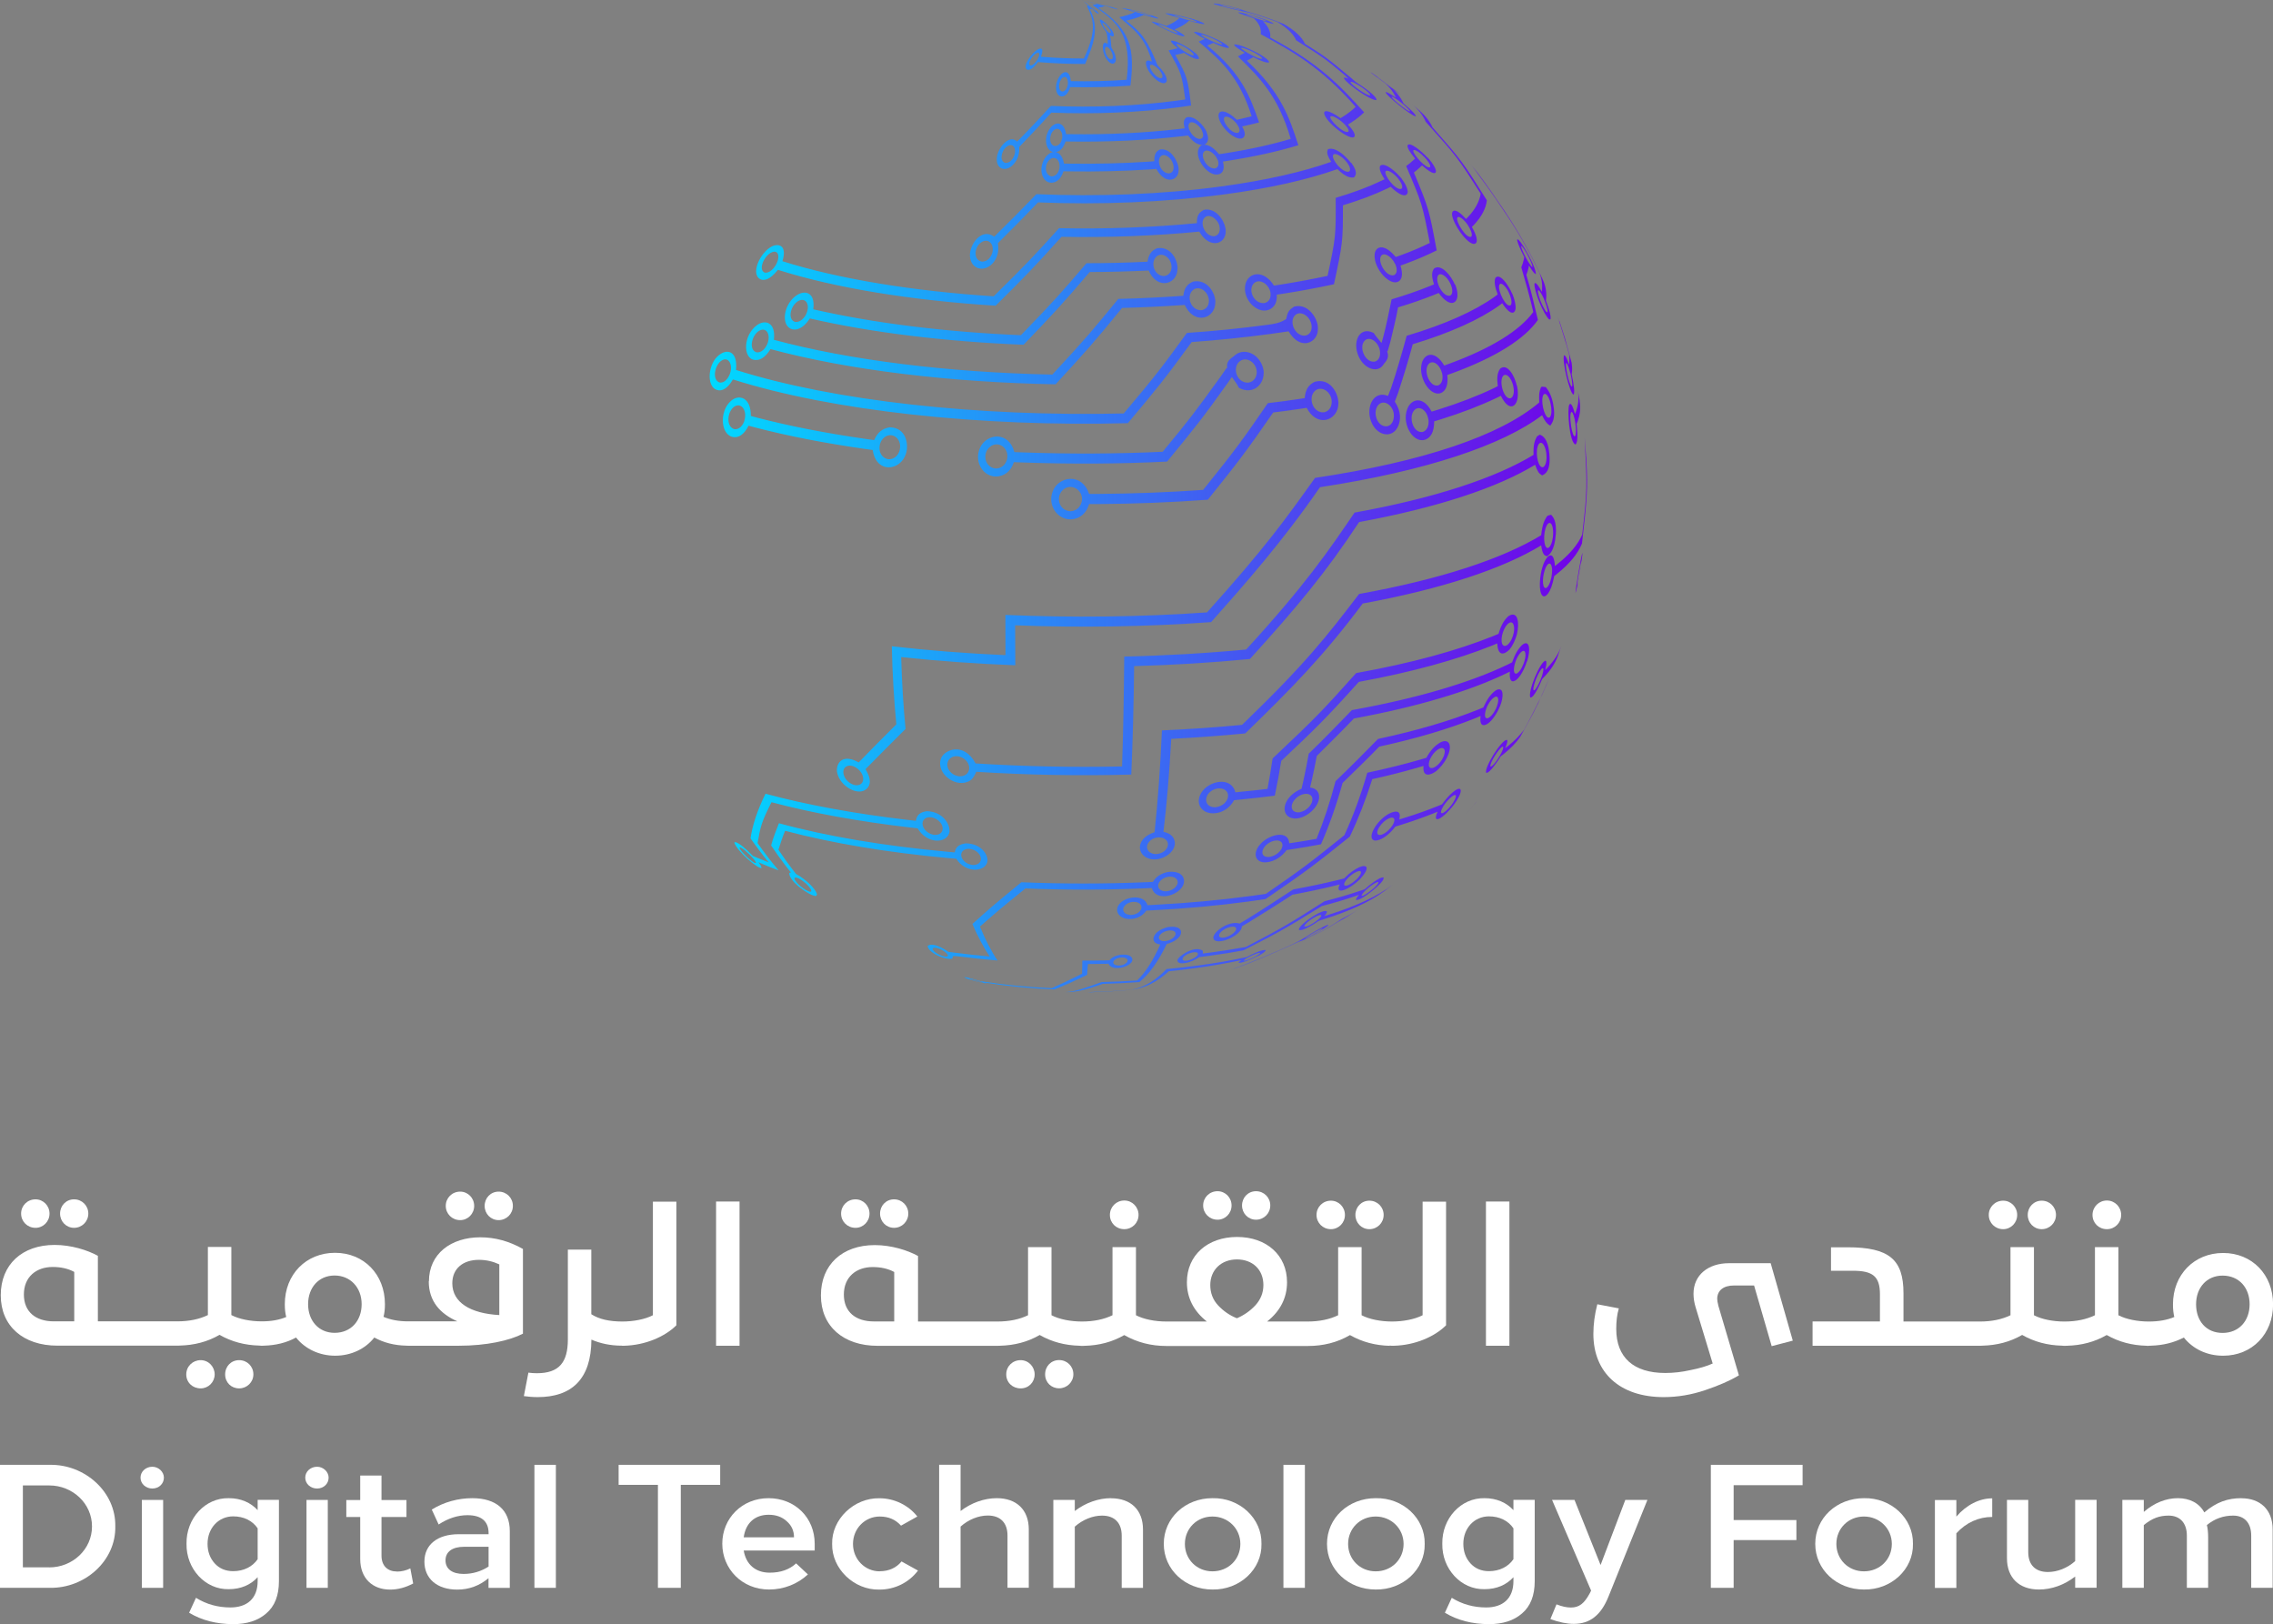 <?xml version="1.0" encoding="UTF-8"?><svg id="Layer_2" xmlns="http://www.w3.org/2000/svg" xmlns:xlink="http://www.w3.org/1999/xlink" viewBox="0 0 271.27 193.82"><rect x="0" y="0" width="271.27" height="193.82" fill="#808080" stroke="none"/><defs><linearGradient id="linear-gradient" x1="-1865.92" y1="59.21" x2="-1761.2" y2="59.21" gradientTransform="translate(1950.61)" gradientUnits="userSpaceOnUse"><stop offset="0" stop-color="#00d9ff"/><stop offset="1" stop-color="#7200e7"/></linearGradient></defs><g id="Layer_2-2"><path d="m167.22,12.24c.37.29.96.81,1.05,1.02.02.18-.83-.43-1.45-.95-.54-.46-.83-.76-.7-.77.1,0,.54.26,1.1.7h0Zm-2.07-2.51c.45.33.99.75,1.23.95.01.01.03.02.04.04-.13-.06-2.14-1.59-2.15-1.6.09.03.75.52.88.62h0Zm.03.02c-.38-.28-1.27-.94-1.63-1.15.04.05.11.1.15.14q.3.23,1.66,1.24c.07.07.14.14.21.2.41.42.71.84.93,1.27.03.07.07.14.1.21-.53-.36-1.05-.7-1.24-.67-.05.33,3.13,2.88,3.61,2.9.03-.18-.49-.73-1.47-1.55-.03-.07-.06-.14-.1-.21-.22-.43-.53-.87-.95-1.3-.07-.07-.14-.14-.21-.21.76.57.81.6.89.65-.21-.19-.69-.56-1.65-1.3l-.3-.23h0Zm23.38,58.39c-.07.42-.23,1.29-.31,1.63,0,.02-.01.04-.02.05-.04-.18.43-2.76.49-2.89.02.07-.04.48-.16,1.21h0Zm-.15.84l.33-1.98.02-.16c.08-.56.1-.76.1-.88-.18.37-.82,4.32-.84,4.81.1-.17.31-1.3.39-1.78h0ZM129.08.05s.04.02.06.03c0,0,0,0,0,0-.05-.03-.1-.05-.15-.08.03.02.07.03.1.05h0Zm.07.03s0,0,0,0c.02,0,.06-.02.08-.03.04-.01.09-.03.12-.04-.07.02-.13.04-.2.07h0Zm56.06,68.43c-.05.46-.24,1.32-.63,1.63-.49.27-.57-1.01-.24-2.05.23-.73.57-1.05.77-.7.12.21.16.63.1,1.12h0Zm4.11-13.66l-.2-2.63c.31,6,.32,6.23-.29,11.58-.52,1.18-1.48,2.33-2.87,3.44-.13.1-.26.2-.39.31-.12-1.86-.79-1.19-.92-1.04-.96,1.11-1.22,4.76-.33,4.65.07,0,.74-.15,1.17-2.42.13-.1.27-.2.39-.31,1.44-1.15,2.42-2.35,2.92-3.57.58-5.19.72-6.42.52-10h0Zm-5.36,25.99c-.14.39-.48,1.19-.8,1.5-.05.04-.21.16-.15-.27.13-.91.99-2.61,1.16-2.3.07.12-.02.55-.21,1.08h0Zm1.96-2.56l.41-1.19c-.29.87-.84,1.73-1.63,2.57-.09.1-.19.2-.29.3.18-.72.19-.99.06-1.12-.64.04-2.18,3.74-1.83,4.4.43.06,1.19-1.68,1.41-2.21.1-.1.2-.2.29-.3.75-.8,1.28-1.62,1.58-2.45h0Zm-24.83,30.91l.86-.55c-.53.34-1.13.68-1.8,1.01-.98.65-1.99,1.25-3.02,1.82-.29.16-.58.31-.87.46-.86.43-1.24.61-1.75.86.73-.36,1.71-.85,2.44-1.21.16-.09.32-.17.49-.26.75-.41,1.49-.84,2.22-1.3.43-.22.82-.44,1.19-.67l.25-.16h0Zm17.95-19.09c-.19.35-.65,1.07-1.02,1.34-.06.03-.21.13-.14-.17.18-.74,1.37-2.42,1.51-2.14.06.11-.08.48-.35.97h0Zm4.46-6.02l1.39-3.13h0c-.12.29-.24.58-.36.86,0,0,0,.02-.01.02l-.48,1.08c-.64,1.26-1.46,2.95-2.16,4.18-.48.65-1.11,1.3-1.9,1.93-.11.09-.23.18-.35.27.28-.65.32-.89.2-1.01-.67.04-2.74,3.37-2.46,3.95.44.05,1.45-1.51,1.74-1.98.12-.09.24-.18.35-.27.82-.66,1.48-1.34,1.96-2.03.63-1.16,1.52-2.68,2.07-3.88h0Zm4.49-33.71c.07.46.16,1.32,0,1.65-.17.24-.39-.54-.49-1.17-.15-.97-.11-1.8.1-1.67.13.08.29.57.39,1.2h0Zm.54-2.54l-.23-1.26c.16.84.09,1.68-.21,2.52-.04.11-.08.21-.13.32-.33-1.28-.55-1.32-.67-1.12-.28.46,0,4.61.75,4.75.24-.24.28-1.07.12-2.46.05-.11.09-.21.13-.32.29-.8.37-1.61.23-2.42h0Zm-1.12-3.34c.11.44.28,1.28.22,1.6-.02.04-.06.15-.22-.2-.35-.8-.67-2.6-.47-2.57.09.01.27.42.46,1.17h0Zm-1.32-6.15l-.18-.52c.42,1.35,1.01,3.13,1.36,4.5.04.3.05.61.02.91,0,.11-.02.21-.03.32-.25-.75-.37-1.02-.54-1.15-.02,0-.04,0-.05,0-.3.56.67,4.6,1.13,4.69.14-.24.07-1.06-.23-2.42.02-.11.03-.21.04-.32.03-.35.01-.7-.04-1.05l-.82-3.01-.64-1.97h0ZM129.15.08s0,0-.01,0h0l.11.02c.05,0,.13.02.18.03-.09-.02-.19-.03-.28-.04h0Zm28,111.2c-.41.24-.99.56-1.32.69-.03.01-.06.02-.09.03,0,0,0,0-.01,0,.1-.14,1.95-1.24,2.12-1.21-.02.08-.45.35-.7.5h0Zm.06.01c.53-.31,1.2-.72,1.35-.92q-.08-.02-.28.06c-.98.44-2.77,1.58-2.78,1.59-1.05.69-4.83,2.23-6.44,2.88-.68.28-1.38.54-2.08.78l.59-.18c.52-.18,1.03-.37,1.54-.57,1.8-.73,4.17-1.75,5.93-2.57.25.03,2.17-1.05,2.19-1.06h0Zm-7.31,2.81c-.24.13-.82.41-1.28.53-.08.02-.22.05-.17-.03.19-.28,1.89-1.05,1.94-.88.01.04-.11.17-.5.38h0Zm.16.02c.74-.38.9-.57.98-.66,0-.03-.02-.07-.03-.1-.13,0-.17,0-.49.08-.49.16-.93.34-1.74.77-1.75.38-3.68.72-5.76,1-1.25.17-2.52.31-3.8.43-1.29,1.36-2.69,2.2-4.16,2.46-1.44.13-2.92.22-4.39.25l-.87.06h.48s.43-.03.43-.03c1.45-.04,2.91-.13,4.33-.27,1.57-.17,3.06-.93,4.45-2.21,1.04-.1,2.07-.22,3.08-.36,2.02-.27,3.88-.6,5.58-.97q-.23.16-.35.31c.47.13,2.24-.77,2.26-.78h0Zm-9.84-2.44c-.12.2-.51.56-1.19.63-.75.03-.9-.42-.52-.82.56-.58,1.78-.63,1.79-.07,0,.08-.02.17-.08.25h0Zm.56.07c.35-.49.3-1.35-1.4-1.12-1.75.46-2,1.52-1.47,1.89.17.12.4.16.56.19-.85,1.9-1.77,3.35-2.76,4.29-1.4.1-2.82.16-4.23.19-2.02.73-3.13,1.13-4.31,1.2h.46c.87-.07,1.62-.15,3.97-.98,1.47-.04,2.93-.11,4.38-.22,1.18-.94,2.27-2.47,3.26-4.54.91-.25,1.34-.63,1.54-.91h0Zm-23.75,5.38c.28.09.3.1.31.11-.01,0-.01,0-.12-.01-.59-.11-1.52-.36-1.57-.44.08-.04.89.19,1.38.34h0Zm17.5-2.36c-.08.15-.38.42-.97.45-.66,0-.85-.34-.57-.63.45-.47,1.59-.44,1.58.03,0,.04-.02.1-.04.15h0Zm.49.09c.3-.4.12-1.05-1.3-.93-.54.1-.97.25-1.31.66-.24,0-.47.01-.71.02-.84.02-1.69.02-2.53.02-.01.59-.02,1.11-.03,1.57-2,.99-2.26,1.11-3.62,1.72-2.87-.12-5.64-.39-8.16-.79-.13-.02-.27-.04-.4-.06-1.59-.49-1.76-.47-1.9-.45.52.35,2.71.75,2.73.75-.08-.04-.19-.09-.28-.12.13.02.25.04.38.06,2.46.39,5.16.65,7.96.76,1.53-.62,1.98-.83,3.89-1.73.03-.38.07-.82.1-1.3.59,0,1.18-.01,1.77-.02.23,0,.46,0,.69-.02.33.88,2.21.52,2.7-.14h0Zm22.23-5.07c-.24.2-.84.62-1.34.77-.08.02-.33.08-.2-.14.32-.54,1.95-1.5,1.98-1.16.01.1-.15.29-.44.53h0Zm7.88-3.39l1.04-.8c-1.68,1.3-4.25,2.51-7.6,3.56-.17.05-.35.11-.52.16.49-.55.31-.63.06-.61-.83.09-3.14,1.68-3.1,2.25.28.2,1.41-.39,2.38-1.08.17-.05.34-.1.51-.16,3.15-.98,5.58-2.11,7.23-3.33h0Zm11.02-10.66l.16-.2h0c-.28.35-.74.93-1.39,1.69.37-.45.87-1.04,1.24-1.49h0Zm-86.26,6.69c.29.35.4.56.28.57-.03,0-.09-.02-.13-.04-.75-.4-1.96-1.74-1.76-1.84.16-.08,1.04.65,1.6,1.32h0Zm22.61-3.62c.02.32-.16.86-.98.82-1.23-.17-1.81-1.43-1.14-1.93.7-.52,2.05.18,2.12,1.11h0Zm.81.31c.04-.81-.82-2.27-2.69-2.32-.82.11-1.19.44-1.32,1.15-.33-.04-.65-.07-.97-.11-6.25-.73-12.02-1.78-16.97-3.12q-1.42,2.86-1.79,5.32c.69.99,1.41,1.95,2.17,2.87-.47-.18-.93-.37-1.38-.55-.17-.07-.34-.15-.51-.22-1.22-1.25-1.77-1.55-2.08-1.66-.04.02-.1.05-.14.07.39,1.09,2.78,3.11,3.25,3.04-.04-.22-.04-.26-.37-.7.17.07.33.15.5.22.61.26,1.24.51,1.91.75-.88-1.03-1.72-2.12-2.51-3.25.36-2.01.43-2.42,1.66-4.88,4.82,1.29,10.43,2.3,16.48,3.01.32.04.64.07.96.11,1.14,1.9,3.38,1.8,3.76.6.03-.09.05-.22.06-.31h0Zm-16.71,6.76c.27.34.3.55.07.53-.04,0-.09-.02-.12-.03-.87-.31-1.96-1.46-1.69-1.64.23-.16,1.23.49,1.75,1.14h0Zm20.46-3.42c.02.3-.17.79-.98.76-1.2-.14-1.74-1.28-1.08-1.75.7-.5,2.02.13,2.06.99h0Zm.79.27c.06-.74-.75-2.08-2.6-2.09-.81.12-1.18.42-1.31,1.08-.32-.03-.64-.06-.96-.09-7.43-.68-14.31-1.83-20.02-3.39-.31.78-.72,1.83-.93,2.65.57.86,1.17,1.7,1.79,2.5.19.24.38.49.57.72-.06.02-.14.05-.2.07-.08.95,2.46,2.79,3.21,2.74.03-.05.08-.12.11-.17-.14-.67-1.32-1.81-2.51-2.46-.19-.24-.38-.48-.56-.72-.53-.7-1.04-1.42-1.54-2.17.22-.68.51-1.6.8-2.26,5.59,1.49,12.27,2.6,19.48,3.26.31.03.63.06.95.08,1.08,1.72,3.28,1.59,3.67.49.03-.08.05-.2.06-.29h0Zm66.42-67.02c.17.39.47,1.2.42,1.51-.11.24-.56-.6-.84-1.31-.3-.77-.41-1.35-.22-1.27.14.07.4.51.65,1.07h0Zm-7.97-15.14l-.8-.99.32.41c1.09,1.48,2.54,3.46,3.54,5,1.65,2.39,3.11,4.92,4.36,7.56.26.66.37,1.32.32,1.98,0,.1-.02.2-.03.3-.38-.7-.56-.95-.77-1.07-.03.02-.08.05-.11.08-.08.87,1.12,3.77,1.78,4.3.04-.02.1-.05.14-.07.05-.41-.12-1.06-.55-2.19.01-.1.03-.2.03-.3.06-.74-.08-1.49-.42-2.23l-.35-.75c-1.22-2.62-2.65-5.12-4.25-7.5-.9-1.32-2.1-3.08-3.07-4.35-.04-.06-.09-.12-.14-.18h0Zm-63.29,93.23c.2.23.13.38-.17.35-.02,0-.05,0-.07,0-.83-.15-1.68-.82-1.41-1.01.26-.18,1.26.22,1.65.67h0Zm27.49-8.28c-.1.27-.48.76-1.3.84-1.01.02-1.25-.73-.68-1.29.71-.69,2-.57,2.03.19,0,.08-.01.18-.04.26h0Zm.68.15c.35-.7.04-1.84-1.84-1.61-.72.18-1.3.45-1.75,1.18-.32.02-.65.03-.97.04-4.93.21-9.89.2-14.73,0-3.49,2.87-3.85,3.19-5.84,4.98.64,1.49,1.33,2.79,2.06,3.88-1.46-.13-2.89-.29-4.28-.47-.21-.03-.42-.06-.63-.08-.02-.01-1.71-1.26-2.5-.72.13,1,2.6,1.84,3,1.47,0-.06-.01-.13-.02-.19.14-.09.34-.07.55-.04,1.56.2,3.17.37,4.82.51-.75-1.11-1.45-2.47-2.1-4.05,2.15-1.88,2.38-2.08,5.43-4.55,4.64.19,9.4.19,14.13-.01.32-.01.64-.03.95-.04.48,1.66,3.09.97,3.72-.29h0Zm-38.17-12.84c.04.36-.11.95-.93.87-1.28-.26-1.85-1.78-1.09-2.23.69-.41,1.92.41,2.02,1.36h0Zm82.05-44.62c.1.45.19,1.29-.11,1.6-.49.33-1.04-1.51-.85-2.43.1-.46.35-.51.61-.11.2.3.31.72.35.94h0Zm.32.09c-.22-1.23-.66-1.8-.9-2.11-.15-.02-.34-.04-.49-.05-.03.04-.08.09-.11.13-.19.55-.22.74-.18,1.76-4.65,3.96-13.88,7.07-26.76,9-3.41,4.78-5.87,8.24-12.89,16.05-8,.56-16.18.64-24.06.3,0,.41,0,.82,0,1.23,0,1.21,0,2.4.01,3.57-4.66-.2-9.21-.56-13.57-1.06.07,3.26.26,6.37.54,9.32-1.36,1.35-3.16,3.17-4.49,4.54-2.12-1.19-2.76.32-2.57,1.23.36,1.7,2.63,2.89,3.57,1.87.68-.74.14-1.71-.18-2.3,1.42-1.45,3.33-3.36,4.77-4.79-.26-2.72-.44-5.59-.52-8.58,4.38.47,8.96.8,13.62.98-.01-1.55-.02-3.13-.02-4.75v-.02c7.69.3,15.63.18,23.39-.38,3.97-4.47,8.47-9.54,12.99-16.1,12.72-1.94,21.84-5.04,26.51-8.59q.42.98.98,1.24c.27-.38.65-.89.35-2.52h0Zm-69.71,43.37c0,.37-.27,1-1.19.97-1.34-.16-1.83-1.59-1.03-2.18.83-.62,2.24.15,2.22,1.21h0Zm68.87-37.59c.06.46.06,1.33-.32,1.64-.58.31-1-1.42-.72-2.4.16-.56.48-.64.75-.2.19.31.26.74.29.96h0Zm.37.1c-.17-1.94-.86-2.2-1.15-2.31-.1.06-.23.14-.33.21-.26.5-.45.87-.41,2.2-4.52,2.75-11.78,5.16-21.36,6.89-3.17,4.65-5.9,8.66-12.94,16.34-4.78.45-9.67.73-14.55.84-.04,4.71-.12,9.1-.26,13.11-5.9.13-11.8,0-17.48-.36-1.43-2.64-3.75-1.62-4.13-.59-.66,1.83,1.92,3.71,3.54,2.59.3-.21.53-.67.67-1,6.01.38,12.26.5,18.5.33.17-3.95.29-8.28.34-12.94,4.64-.13,9.28-.41,13.82-.85,5.63-6.21,9.01-10.24,13.03-16.34,9.4-1.73,16.55-4.12,21.01-6.84.31.84.41,1,.83,1.27.37-.17,1.05-.5.87-2.55h0Zm-45.55,46.79c-.08.32-.46.87-1.35.95-1.08,0-1.42-.87-.84-1.5.74-.81,2.23-.57,2.22.35,0,.06-.01.14-.03.2h0Zm46-37.28c-.01.47-.14,1.36-.53,1.67-.52.28-.7-1.19-.4-2.24.2-.7.54-.93.76-.51.12.23.18.63.17,1.07h0Zm.32.11c.1-1.63-.29-2.07-.56-2.37-.16.02-.38.08-.5.18-.31.52-.54.89-.69,2.26-4.6,2.8-11.98,5.25-21.73,7.01-3.82,4.99-6.35,8.28-13.97,15.62-3.15.3-6.35.52-9.56.66-.2,4.46-.49,8.53-.88,12.15-2.11.67-2.15,2.4-.98,3.02,1.49.79,3.78-.62,3.35-2.06-.22-.74-.96-.92-1.31-1.01.4-3.33.71-7.05.93-11.09,2.97-.15,5.92-.37,8.83-.65,5.41-5.25,9.3-9.17,14.02-15.5,9.53-1.75,16.78-4.18,21.3-6.94.17,1.15.4,1.22.72,1.3.24-.18.89-.64,1.02-2.6h0Zm-39.15,31.42c-.1.36-.51.99-1.45,1.11-1.2.05-1.39-1-.83-1.66.76-.88,2.23-.75,2.31.21,0,.1,0,.24-.03.34h0Zm34.13-19.72c-.09.44-.37,1.26-.9,1.55-.67.25-.72-.99-.24-1.98.39-.81.93-1.05,1.12-.51.11.31.06.72.02.94h0Zm.39.1c.27-1.13.17-2.8-1.01-2.09-.55.49-.89,1.09-1.2,2.13-.21.09-.43.18-.65.27-4.27,1.72-9.76,3.23-16.34,4.41-3.87,4.32-4.68,5.21-9.97,10.19-.18,1.24-.39,2.45-.61,3.63-.91.11-1.83.21-2.76.3-.36.04-.72.07-1.08.11-.49-1.97-3.22-1.38-4.08.08-.84,1.42.28,2.74,2,2.36.57-.13,1.37-.49,1.93-1.5.36-.03.72-.07,1.07-.11,1.27-.13,2.54-.27,3.79-.43.28-1.34.54-2.72.77-4.15,3.98-3.76,5.18-4.89,9.26-9.43,6.37-1.17,11.7-2.65,15.87-4.32.22-.09.44-.18.65-.27.1,2.13,1.4.79,1.42.77.39-.43.77-1.22.95-1.96h0Zm-24.5,20.17c-.13.35-.59.99-1.45,1.16-.99.11-1.2-.73-.63-1.45.73-.93,2.1-1.02,2.16-.14,0,.13-.02.28-.07.43h0Zm25.4-16.93c-.12.43-.44,1.22-.89,1.51-.49.22-.48-.64-.15-1.51.35-.9.9-1.43,1.09-1.04.09.19.08.58-.05,1.04h0Zm.3.09c.41-1.3.33-2.48-.4-2.1-.06.03-.13.09-.19.13-.5.49-.84,1.07-1.2,2.08-.18.09-.37.18-.56.28-4.47,2.14-10.74,4.01-18.56,5.42-1.53,1.58-3.57,3.68-5.15,5.2-.19,1.1-.41,2.18-.64,3.23-.07.32-.14.63-.22.95-2.15.93-2.49,2.82-1.47,3.38,1.45.8,4.03-1.28,3.5-2.82-.19-.56-.75-.66-1.01-.71.08-.31.15-.63.22-.95.21-.92.4-1.85.58-2.81,1.34-1.33,3.13-3.1,4.43-4.47,7.59-1.4,13.68-3.23,18.05-5.32.19-.09.38-.18.56-.27-.12,1.68.67,1.07.83.93.44-.38.92-1.24,1.2-2.14h0Zm-29.28,22.31c-.15.31-.62.87-1.45,1.02-.92.09-1.08-.58-.61-1.2.67-.86,2.03-1.05,2.14-.29.02.14-.01.31-.09.47h0Zm25.7-17c-.15.41-.53,1.16-1.04,1.44-.56.21-.47-.62-.17-1.32.43-.97,1.16-1.54,1.32-1.05.07.2.02.54-.12.93h0Zm.33.09c.5-1.24.45-2.36-.36-2.01-.07.03-.15.09-.21.12-.57.46-.97,1.02-1.4,1.98-.21.09-.42.17-.63.26-3.26,1.31-7.26,2.5-11.94,3.5-1.5,1.53-3.51,3.56-5.07,5.04-.64,2.45-1.4,4.75-2.27,6.88-.76.14-1.54.27-2.33.39-.31.05-.62.1-.93.14-.07-1.55-2.21-1.13-3.32-.03-1.06,1.05-.86,2.26.38,2.31.15,0,1.53.02,2.63-1.47.31-.05.62-.09.92-.14,1.09-.17,2.15-.35,3.18-.55.99-2.25,1.85-4.69,2.58-7.32,1.32-1.29,3.09-3,4.37-4.33,4.48-.98,8.33-2.13,11.48-3.4.21-.08.42-.17.62-.26-.19,1.59.7,1.02.89.89.5-.36,1.06-1.17,1.41-2.02h0Zm-42.8,24.13c-.08.24-.42.67-1.19.72-.96,0-1.22-.68-.71-1.17.67-.64,1.97-.45,1.93.29,0,.05-.02.11-.03.16h0Zm36.07-18.15c-.16.38-.61,1.08-1.23,1.32-.67.18-.66-.6-.2-1.36.54-.89,1.39-1.31,1.56-.76.08.26-.05.62-.13.81h0Zm.42.09c.63-1.26.36-2.19-.54-1.91-.08.02-.18.08-.26.11-.7.42-1.16.93-1.66,1.83-.25.08-.5.15-.75.22-1.93.56-4.04,1.08-6.3,1.56-.77,2.67-1.68,5.16-2.74,7.46-4.14,3.32-4.89,3.91-9.37,7-.59.09-1.19.17-1.79.25-3.71.5-7.55.85-11.42,1.05-.3.02-.6.03-.91.05-.4-1.38-2.75-1.05-3.42-.06-.65.95.3,1.9,1.69,1.68.47-.07,1.13-.3,1.59-.98.3-.01.59-.03.89-.04,3.81-.2,7.58-.54,11.23-1.03.71-.1,1.42-.2,2.1-.3,4.98-3.39,6.01-4.2,10.06-7.45,1.01-2.12,1.91-4.42,2.68-6.86,1.91-.42,3.7-.88,5.37-1.36.25-.07.5-.15.75-.22-.16,1.54.99,1,1.44.67.5-.37,1.04-1.03,1.35-1.66h0Zm-6.5,8.08c-.2.32-.7.93-1.34,1.14-.62.14-.59-.4-.21-.97.57-.87,1.64-1.4,1.76-.87.05.23-.11.54-.21.7h0Zm7.22-2.68c-.22.34-.72.97-1.19,1.21-.39.15-.23-.27-.15-.46.39-.86,1.52-1.95,1.67-1.62.06.13-.07.46-.33.86h0Zm.22.06c.71-1.01.92-1.77.46-1.73-.13.01-.28.11-.39.17-.47.34-.93.75-1.62,1.69-.19.08-.37.15-.56.23-1.18.47-2.46.93-3.85,1.36-.23.07-.45.14-.68.21.37-1.41-.9-.89-1.38-.6-1.46.9-2.47,2.84-1.61,3.1.26.08,1.29-.05,2.53-1.65.23-.07.45-.14.68-.21,1.37-.43,2.64-.88,3.8-1.34.19-.08.37-.15.56-.23-.42.95-.12.98.2.83.47-.21,1.29-1.02,1.87-1.84h0Zm-30.83,18.25c-.15.15-.6.45-1.19.53-.6.05-.51-.24-.39-.4.42-.53,1.74-.84,1.75-.41,0,.06-.03.15-.16.29h0Zm21.19-8.16c-.26.24-.86.73-1.31.93-.07.02-.26.09-.15-.11.3-.56,1.92-1.76,1.97-1.47.01.07-.11.29-.51.65h0Zm.16.04c1.02-.9.99-1.15.97-1.3-.15.02-.34.07-.48.13-.49.27-.96.58-1.78,1.3-.17.06-.35.12-.53.18-1.3.44-2.72.86-4.25,1.25-3.93,2.5-4.86,3.09-9.4,5.46-1.25.23-2.56.43-3.93.62-.18.02-.35.05-.53.07-.23.03-.45.06-.68.09.03-.1.02-.24,0-.34-1.04-.69-3.03.74-3.02,1.15.01.62,1.51.39,2.62-.39.22-.03.44-.05.66-.08.17-.02.34-.04.51-.07,1.43-.19,2.79-.41,4.08-.65,3.71-1.89,4.83-2.46,9.37-5.29,1.41-.36,2.71-.75,3.91-1.16.17-.06.35-.12.52-.18-.33.39-.33.42-.36.62.59.1,2.3-1.39,2.32-1.41h0Zm-16.79,5.21c-.17.19-.66.59-1.32.69-.69.07-.61-.32-.41-.58.53-.66,1.89-1,1.9-.47,0,.07-.03.19-.17.35h0Zm14.75-6.49c-.22.25-.78.78-1.35.96-.56.13-.29-.36-.23-.46.47-.78,1.82-1.59,1.9-1.14.02.14-.09.37-.32.63h0Zm.31.06c.77-.83.91-1.45.31-1.42-.15,0-.34.08-.49.13-.57.27-1.1.6-1.83,1.35-.22.06-.45.11-.68.17-1.67.41-3.47.79-5.39,1.14-1.66,1.09-3.88,2.54-5.57,3.58l-.83.49c-1.33-.41-3.34,1.1-3.12,1.8.25.82,2.8-.07,3.32-1.16.04-.09.06-.22.07-.31.25-.14.58-.34.82-.48,1.57-.97,3.66-2.27,5.21-3.29,1.77-.33,3.43-.68,4.98-1.06.23-.06.45-.11.67-.17-.37.77.03.8.42.69.58-.16,1.51-.79,2.12-1.45h0ZM139.68,3.41c.44.2.89.45.88.55,0,0,0,0-.01.01-.25.05-2.3-.87-2.33-1.05.07-.06.87.22,1.46.49h0Zm1.96-1.26c.57.16,1.18.37,1.18.45-.19.09-2.66-.67-2.78-.77,0,0,0-.01.01-.01.17-.01.91.15,1.59.34h0Zm.37.04c-1.17-.34-2.64-.64-2.91-.6,0,0,.01.02.02.03.17.09.38.16,1.63.54-.02.02-.04.04-.06.06-.32.29-.78.57-1.38.83-.04.02-.08.04-.13.05-.93-.36-1.51-.53-1.73-.52,0,.01,0,.02,0,.03.33.31,3.25,1.77,3.88,1.73,0-.01.02-.03.03-.04-.09-.21-.62-.5-1.18-.78.05-.02.09-.04.14-.06.66-.29,1.16-.59,1.51-.92.02-.02.05-.05.07-.07,1.22.34,1.68.44,1.85.39-.09-.21-1.56-.65-1.73-.69h0Zm-49.44,29.47c-.23.38-.77,1-1.33.86-.8-.36,0-2.09.91-2.43.68-.26.97.42.55,1.32-.04.08-.09.18-.13.25h0Zm52.96-4.67c.1.39.07,1.08-.62,1.2-1.1.05-1.77-1.59-1.15-2.22.51-.52,1.54.07,1.78,1.02h0Zm.71.21c-.16-.94-1.17-2.47-2.59-2.15-.47.3-.82.52-.81,1.58-5.4.52-10.99.71-16.45.6-3.04,3.36-3.67,4.06-7.8,8.13-9.62-.62-18.51-2.07-25.21-4.19.63-2.1-.65-2.05-1.19-1.8-1.52.72-2.7,3.46-1.37,3.98.26.1.97.19,2.02-1.15,6.9,2.19,16.06,3.66,25.98,4.28,3.5-3.47,4.55-4.53,7.86-8.22,5.46.1,11.05-.1,16.45-.62,1.1,1.93,2.85,1.63,3.12.31.04-.22.04-.53,0-.75h0Zm-50.01,10.25c-.19.41-.69,1.07-1.36.96-.95-.32-.49-2.03.44-2.51.77-.4,1.32.3,1.02,1.28-.03.08-.07.19-.1.27h0Zm43.58-5.72c.04.41-.11,1.12-.88,1.21-1.18,0-1.66-1.58-.95-2.29.64-.63,1.73.01,1.83,1.08h0Zm.73.25c-.01-.99-.83-2.62-2.43-2.36-.69.27-1.02.72-1.16,1.61-2.42.12-4.86.18-7.28.18-3.06,3.57-3.69,4.31-7.83,8.59-9.05-.38-17.65-1.45-24.78-3.09.28-2.1-1.07-2.36-2.09-1.6-1.52,1.13-1.78,3.62-.42,3.98.32.09,1.18.13,2.1-1.29,7.33,1.69,16.2,2.77,25.51,3.14,3.5-3.65,4.56-4.77,7.89-8.68,2.35,0,4.7-.07,7.04-.18.87,2.04,2.81,1.82,3.32.47.08-.22.13-.54.13-.78h0Zm-48.98,9.1c-.18.42-.66,1.09-1.32.95-.98-.37-.45-2.25.51-2.63.8-.32,1.26.64.81,1.68h0Zm52.71-5.34c.05.42-.09,1.16-.9,1.28-1.24.03-1.8-1.59-1.07-2.34.66-.68,1.84-.04,1.97,1.07h0Zm.78.24c-.04-1.03-.95-2.7-2.65-2.38-.73.3-1.06.78-1.18,1.7-2.57.18-5.17.31-7.76.37-3.08,3.76-3.72,4.55-7.87,9.03-12.36-.25-24.2-1.71-33.23-4.15.25-2.1-1.05-2.48-2.06-1.72-1.6,1.22-1.62,3.8-.38,4.1.72.17,1.41-.26,2.04-1.27,9.23,2.49,21.37,3.97,34.02,4.2,3.52-3.82,4.58-4.99,7.93-9.11,2.5-.07,5-.19,7.48-.36,1.01,2.14,3.02,1.8,3.53.4.08-.23.13-.56.12-.81h0Zm-57.97,8.71c-.17.42-.62,1.1-1.25.94-.94-.41-.45-2.32.45-2.69.76-.31,1.22.69.8,1.75h0Zm69.42-6.02c.1.43.06,1.2-.71,1.38-1.19.12-1.93-1.53-1.32-2.33.56-.74,1.77-.17,2.03.95h0Zm.77.19c-.16-1.05-1.24-2.71-2.84-2.26-.6.41-.74.57-.94,1.48-.72.47-1.46.58-2.21.68-3.14.42-6.37.75-9.63.97-2.93,4.02-3.53,4.86-7.54,9.61-17.33.41-34.64-1.5-46.27-5.19.24-2.38-1.2-2.65-2.27-1.56-1.18,1.2-1.23,3.87.23,3.99.33.03.98-.1,1.67-1.3,11.83,3.75,29.49,5.68,47.13,5.22,3.4-4.04,4.42-5.28,7.62-9.68,3.16-.23,6.29-.55,9.34-.96.76-.1,1.5-.21,2.23-.32,1.32,2.24,3.17,1.46,3.45.15.05-.25.06-.59.02-.84h0Zm-68.43,11.35c-.14.44-.56,1.13-1.25.99-1.06-.39-.73-2.36.2-2.76.8-.34,1.39.67,1.04,1.77h0Zm18.55,3.45c-.1.45-.5,1.19-1.39,1.14-1.25-.23-1.35-1.94-.43-2.63.9-.66,2,.14,1.84,1.34,0,.04-.02.1-.03.15h0Zm.75.42c.31-1.02.05-3.05-1.96-3.09-.9.16-1.42.58-1.86,1.53-.33-.05-.66-.09-.99-.14-4.66-.67-9.01-1.51-12.9-2.52-.27-.07-.55-.14-.82-.22.01-2.22-1.4-2.63-2.35-1.82-1.51,1.28-1.24,4.3.4,4.35.44.02,1.09-.21,1.68-1.37.27.07.55.15.82.22,3.92,1.02,8.3,1.87,12.99,2.54.33.05.66.09,1,.14.36,2.46,2.55,2.55,3.58,1.2.17-.22.33-.56.41-.82h0Zm12.07.6c-.07.45-.43,1.22-1.39,1.23-1.35-.15-1.6-1.85-.67-2.59.96-.77,2.25.08,2.06,1.36h0Zm29.77-10.4c.04.44-.12,1.23-1,1.38-1.33.07-1.92-1.66-1.13-2.45.74-.74,2.01-.1,2.13,1.07h0Zm.84.23c-.02-1.32-1.16-2.7-2.6-2.51-.38.08-.64.19-1.01.54l-.1.07c-.58.42-.73.74-.65,1.31-.03,0-.06,0-.08,0l-.69,1c-3.17,4.37-3.58,4.94-6.93,8.99-5.55.26-11.14.28-16.6.08-.37-.01-.73-.03-1.1-.04-.68-2.54-3.3-2.23-4.09-.54-.88,1.89.68,3.95,2.54,3.35,1.01-.33,1.34-1.19,1.49-1.61.37.02.74.03,1.11.04,5.65.2,11.44.18,17.18-.11,3.35-4.09,4.25-5.19,7.26-9.42l.44-.64s.03,0,.05,0c.51.71.62.86.8,1.24l.08.05c1.56.81,2.91-.34,2.89-1.82h0Zm11.72-34.08c.5.35,1.01.78.99.93-.12.15-1.03-.44-1.13-.51-.68-.44-1.21-.9-1.22-1.04,0-.17.67.14,1.36.62h0Zm-15.77-9.63c.49.12,1.12.3,1.31.4,0,0,.01,0,.02.01,0,0,0,0,0,.01-.21.01-2.35-.52-2.48-.62,0,0,0,0,.01-.01.15-.01.69.09,1.15.2h0Zm.07-.03c-.32-.08-1.39-.33-2.01-.36.02.03.05.06.07.09.64.21,3.49.91,3.97.97.39.09.72.19,1.05.29.86.27,1.7.55,2.54.87,1.18.71,1.92,1.45,2.23,2.18,3.05,1.92,3.52,2.22,5.73,4.1l.53.48c-.41-.16-.46-.14-.57-.09.11.51,3.13,2.7,3.89,2.65.11-.48-1.87-1.78-2.15-1.95-.28-.17-.61-.46-.85-.68-2.8-2.33-3.1-2.58-5.53-4.09-.36-.8-1.19-1.6-2.54-2.37,0,0,0,0,0,0-1.14-.45-2.29-.86-3.47-1.22-.33-.1-.66-.2-.99-.29-.65-.25-1.39-.45-1.89-.57h0Zm28.36,26.13c.23.35.61,1.08.39,1.34-.55.34-1.84-1.75-1.68-2.23.12-.35.77.1,1.3.89h0Zm-5.83-13.74l-1-.88c.88.74,1.47,1.5,1.78,2.25,3.7,4.12,3.77,4.2,6.56,8.58-.15.94-.65,1.87-1.5,2.77-.08.08-.16.17-.24.25-1.37-1.5-1.68-.95-1.68-.61,0,1.15,2.11,4.09,2.83,3.51.13-.11.35-.51-.46-1.95.08-.08.17-.17.25-.25.89-.95,1.42-1.93,1.54-2.92-2.92-4.64-2.97-4.72-6.49-8.72-.3-.68-.83-1.36-1.58-2.03h0Zm-40.25,46.55c-.05.46-.39,1.25-1.38,1.3-1.42-.09-1.78-1.79-.85-2.58.94-.81,2.36.01,2.24,1.29h0Zm29.8-11.97c.06.45-.06,1.26-.89,1.46-1.29.13-1.92-1.6-1.2-2.45.68-.79,1.93-.19,2.09.99h0Zm.8.19c-.06-1.04-.97-2.87-2.82-2.37-.77.39-1.1.94-1.19,1.95-.33.05-.67.1-1.01.15-.46.07-.93.13-1.4.2-.66.09-1.33.17-1.99.25-3.01,4.36-3.63,5.27-7.72,10.35-4.13.29-8.31.45-12.47.48-.38,0-.76,0-1.14,0-.85-2.55-3.59-2.12-4.32-.37-.81,1.95.94,3.96,2.85,3.27,1.04-.38,1.34-1.29,1.47-1.69.38,0,.77,0,1.15,0,4.34-.03,8.71-.2,13.02-.52,3.54-4.41,4.5-5.63,7.8-10.41.53-.07,1.05-.13,1.58-.2.48-.06.95-.13,1.41-.2.34-.05.68-.1,1.01-.15,1.13,2.18,3.21,1.66,3.68.13.08-.26.12-.62.1-.88h0Zm6.61,1.42c.07.42,0,1.29-.74,1.51-1.17.19-1.81-1.55-1.17-2.44.57-.8,1.72-.25,1.92.93h0Zm13.76-14.4c.18.38.45,1.18.2,1.47-.55.35-1.54-1.69-1.37-2.37.1-.4.55-.15.97.52.06.1.15.26.2.38h0Zm.37.08c-.44-1.03-1.49-2.53-2-1.85-.15.46-.07,1.01.28,1.96-.12.09-.24.18-.36.27-2.39,1.71-5.93,3.3-10.5,4.66-.51,1.88-1.23,4.38-1.86,6.23l-.37.95c-1.67-.71-2.69,1.27-2.02,3.03.68,1.8,2.6,2.11,3.25.53.26-.63.4-1.65-.42-2.89.11-.29.26-.67.37-.96.57-1.75,1.31-4.09,1.77-5.88,4.48-1.36,7.96-2.93,10.32-4.62.12-.09.25-.18.36-.27,1.14,1.71,1.53,1.07,1.59.68.06-.41-.1-1.17-.4-1.85h0Zm-9.99,14.98c.08.45.03,1.28-.66,1.53-1.05.21-1.69-1.52-1.15-2.42.49-.8,1.5-.38,1.77.74.01.04.02.1.03.14h0Zm10.1-4.07c.12.44.2,1.27-.22,1.56-.77.32-1.43-1.68-1.05-2.5.26-.55.85-.22,1.18.66.03.08.07.19.09.28h0Zm.46.1c-.24-1.11-1.11-2.75-1.99-2.05-.34.48-.42,1.07-.28,2.09-.18.09-.36.18-.54.27-1.88.9-4.09,1.75-6.61,2.54-.25.08-.5.15-.75.23-1.02-1.94-2.45-1.54-2.91-.32-.74,1.92.89,4.39,2.35,3.57.4-.22.87-.77.86-2.09.26-.08.51-.15.76-.23,2.54-.79,4.76-1.65,6.65-2.55.19-.09.37-.18.55-.27.88,1.78,1.71,1.42,1.95.49.05-.21.16-.8-.02-1.67h0Zm-8.94-1.56c.12.44.15,1.26-.45,1.51-.99.24-1.73-1.59-1.23-2.43.43-.71,1.38-.19,1.67.92h0Zm10.19-14.11c.2.36.58,1.13.61,1.44,0,.01,0,.03-.01.05-.13.03-.58-.75-.8-1.16-.37-.7-.6-1.28-.52-1.34.07-.05.39.4.73,1.01h0Zm.13.06c-.24-.45-.85-1.55-1.26-1.88-.03.02-.06.05-.09.07,0,.04.01.09.02.13.11.39.28.84.83,1.92-.01.1-.03.19-.05.29-.07.31-.17.63-.3.94.46,1.59,1.07,3.71,1.43,5.33-1.62,2.22-5.02,4.33-9.97,6.15-.22.08-.43.16-.66.24-1.11-1.87-2.37-1.46-2.68-.27-.48,1.88,1.23,4.27,2.47,3.45.34-.23.72-.76.58-2.05.22-.08.44-.16.66-.24,5.09-1.87,8.55-4.04,10.15-6.33-.38-1.62-.89-3.79-1.38-5.38.11-.27.2-.55.26-.83.02-.1.04-.19.05-.29.59.95.68.98.83,1.03,0-.16-.02-.63-.88-2.27h0Zm-30.8,4.42c.09.42.04,1.16-.74,1.32-1.21.09-1.93-1.5-1.29-2.29.57-.71,1.78-.13,2.03.97h0Zm15.26-13.53c.26.32.67.99.38,1.21-.69.27-2.11-1.66-1.89-2.07.16-.29.94.15,1.51.86h0Zm.48.09c-.63-.84-2.09-2.13-2.64-1.62-.11.3-.06.68.53,1.6-.13.06-.26.13-.4.19-1.52.73-3.33,1.41-5.43,2.03.02,4.58.02,4.66-.97,9.31-1.74.37-3.59.72-5.54,1.03-.28.04-.57.09-.86.13-1.25-1.97-3.03-1.57-3.39-.22-.5,1.87,1.57,3.9,3.04,2.97.72-.46.7-1.28.69-1.67.29-.04.58-.09.87-.13,2.11-.33,4.09-.71,5.95-1.11,1.05-4.91,1.07-5.01,1.07-9.42,2.04-.62,3.81-1.29,5.3-2.01.14-.07.27-.13.4-.2,1.56,1.49,1.99.99,2.03.67.03-.27-.16-.87-.66-1.54h0Zm-2.7,20.29c.11.44.12,1.23-.57,1.45-1.14.18-1.9-1.63-1.28-2.42.52-.67,1.57-.11,1.86.98h0Zm8.45-7.85c.19.41.4,1.17-.02,1.42-.8.27-1.81-1.57-1.5-2.31.23-.56,1.07-.07,1.52.89h0Zm.53.11c-.42-1.02-1.61-2.53-2.48-1.92-.31.42-.31.95-.01,1.89-.18.08-.36.15-.55.23-1.36.55-2.87,1.07-4.51,1.56-.28,1.35-.64,3.17-1,4.5l-.19.67s-.03,0-.04,0c-.61-.72-.67-.79-.89-1.14l-.07-.04c-1.51-.74-2.4.8-1.89,2.44.56,1.8,2.41,2.56,3.15,1.29.01-.02.02-.05.04-.07l.08-.08c.39-.47.46-.82.28-1.37.02,0,.04-.01.06-.02l.31-1.06c.29-1.25.71-2.9.93-4.16,1.56-.47,2.99-.97,4.29-1.49.19-.08.37-.15.56-.23,1.21,1.65,2.08,1.35,2.22.5.03-.19.07-.73-.26-1.53h0Zm-55.21-3.8c-.11.4-.48,1.07-1.22,1.06-1.02-.14-.98-1.63-.15-2.26.74-.57,1.53-.03,1.42.97,0,.07-.03.17-.05.24h0Zm42.29-10.83c.25.31.63.96.27,1.15-.75.2-2.12-1.48-1.88-1.98.16-.35,1.02.09,1.61.83h0Zm.53.11s-1.56-2.05-2.76-1.64c-.11.32-.2.56.39,1.51-3.41,1.21-7.83,2.22-13.14,2.94-7.1.96-14.77,1.23-22.04.92-1.49,1.55-3.51,3.58-5.04,5.08-1.52-1.15-3.02.99-2.89,2.37.14,1.58,1.81,1.96,2.84.65.33-.43.69-1.17.49-2.25,1.46-1.44,3.38-3.38,4.79-4.87,7.36.3,15.09,0,22.27-.96,5.44-.73,9.97-1.77,13.46-3.01,1.09,1.03,1.52,1.02,1.97,1,.2-.23.53-.61-.31-1.75h0Zm5.26,12.04c.19.4.37,1.13-.15,1.36-.94.22-1.95-1.59-1.54-2.28.31-.52,1.24-.01,1.68.93h0Zm3.51-12.72c.29.3.8.94.66,1.18-.4.31-2.03-1.53-2.01-1.94.02-.3.71.09,1.34.76h0Zm.36.06c-.7-.78-2.18-2-2.4-1.45.02.3.19.67.91,1.55-.07.07-.15.14-.22.21-.25.23-.53.46-.84.69,1.9,4.46,1.93,4.55,2.82,9.17-1.04.51-2.21,1.01-3.5,1.48-.19.07-.38.14-.57.2-1.36-1.67-2.45-1.32-2.52-.27-.11,1.69,1.9,3.87,2.91,3.15.28-.2.54-.69.18-1.86.2-.07.39-.14.58-.21,1.39-.51,2.64-1.05,3.74-1.6-.91-4.89-.93-4.99-2.72-9.3.27-.2.51-.41.74-.62.08-.07.15-.15.23-.22,1.47,1.29,1.64.89,1.66.73.03-.25-.27-.88-.99-1.68h0Zm-43.93,1.25c-.06.35-.31.95-.91.98-.88-.09-.91-1.47-.22-2.03.58-.46,1.22.06,1.14.94,0,.03,0,.08-.01.11h0Zm13.58-.44c.09.35.09.97-.5,1.06-.96.01-1.53-1.46-1.01-2.02.43-.45,1.29.09,1.51.96h0Zm.6.21c-.13-.69-.96-2.25-2.22-1.99-.48.24-.66.63-.64,1.39-.22.02-.44.03-.66.05-3.14.21-6.32.28-9.46.24-.22,0-.44,0-.66-.01-.33-1.8-1.62-1.67-2.29-.63-.87,1.35-.25,3.14,1.01,2.89.38-.07.9-.37,1.22-1.34.23,0,.45,0,.68.01,3.23.05,6.5-.03,9.73-.24.23-.01.45-.03.68-.05.93,1.73,2.23,1.46,2.56.65.1-.24.12-.64.06-.96h0Zm-19.56-1.32c-.12.34-.46.92-1.03.92-.77-.11-.59-1.38.1-1.93.58-.46,1.11-.08,1,.71-.01.09-.04.22-.07.31h0Zm20.76-12.62c.29.2.79.61.59.7-.2.03-.62-.17-1.18-.54-.4-.27-.92-.71-.81-.8.11-.09.82.23,1.4.63h0Zm.42.1s-1.86-1.28-2.51-1.14c.05.18.09.29.83.89-.35.09-.71.18-1.1.26,1.54,2.73,1.57,2.78,1.99,5.86-.33.05-.66.1-1,.14-4.84.65-10.07.84-15.03.63-1.18,1.3-2.79,3.01-4.03,4.26-.92-.95-2.37.74-2.43,2.03-.05,1.32,1.1,1.58,1.92.76.39-.39.83-1.08.76-2.15,1.17-1.21,2.71-2.84,3.83-4.1,5.1.2,10.46,0,15.44-.67.42-.06.84-.12,1.24-.18-.42-3.29-.42-3.36-1.88-6.03.36-.08.72-.16,1.05-.25,1.32.85,1.57.76,1.79.69-.06-.24-.11-.45-.89-1.02h0Zm-15.49,10.51c-.05.33-.29.89-.82.92-.78-.08-.77-1.38-.15-1.9.51-.43,1.07.06.99.88,0,.03,0,.07-.01.11h0Zm16.69-.93c.16.32.3.89-.19,1-.87.05-1.71-1.41-1.3-1.88.3-.35,1.13.14,1.5.88h0Zm.57.17c-.33-.75-1.44-2.02-2.39-1.75-.36.24-.42.6-.24,1.31-.19.02-.38.05-.57.07-4.22.49-8.66.69-12.99.63-.19,0-.39,0-.58,0-.26-1.65-1.4-1.53-2.01-.58-.81,1.27-.29,2.94.84,2.71.34-.07.81-.35,1.1-1.26.2,0,.4,0,.6.01,4.48.06,9.06-.14,13.43-.65.2-.02.39-.05.59-.07,1.03,1.36,1.78,1.13,2.03,1.06.17-.13.61-.46.18-1.45h0Zm1.29,3.27c.15.34.25.96-.31,1.08-.98.06-1.79-1.51-1.29-2.01.37-.38,1.25.14,1.59.93h0Zm4.4-12.74c.42.22,1.01.6.91.72-.4.16-2.54-1.12-2.49-1.27.04-.12.85.16,1.57.55h0Zm.41.06c-.71-.39-2.32-1.13-2.8-1.03,0,.01-.01.03-.02.05.07.13.22.31,1.26.93-.06.03-.12.07-.18.1-.2.11-.41.23-.63.34,2.57,2.51,4.79,4.67,6.3,9.84-2.27.68-4.93,1.27-7.95,1.74-.2.03-.41.06-.61.09-1.11-1.37-1.86-1.14-2.1-1.07-1.16.84.3,3.33,1.66,3.49.14.02,1.33.11.91-1.54.21-.03.42-.06.63-.1,3.19-.5,6-1.13,8.37-1.85-1.09-3.35-2.03-6.24-6.14-10.09.2-.1.39-.2.57-.31.06-.04.12-.07.18-.11,1.08.52,1.6.7,1.87.63,0-.02.02-.05.03-.07-.05-.1-.2-.41-1.35-1.04h0Zm-22.68,3.8c-.05.28-.24.76-.64.78-.59-.07-.47-1.26.03-1.65.4-.31.69.18.62.78,0,.03,0,.06-.01.09h0Zm4.2-9.54c.52.13.97.26,1.05.31,0,0,0,0,0,0-.11,0-2.41-.62-2.44-.62.07,0,.79.16,1.39.31h0Zm.32.06c-1.11-.28-2.46-.54-2.5-.55.63.14,1.01.24,1.45.36-.15.05-.32.1-.53.13,2.99,1.97,4.76,3.55,4.09,8.92-2.21.15-4.46.21-6.66.16-.13-1.32-.82-1.25-1.26-.69-.82,1.04-.6,2.72.33,2.5.26-.06.61-.3.85-1.09,2.38.05,4.81-.01,7.19-.18.52-4.35.11-6.61-3.83-9.29.31-.06.58-.13.8-.21.97.27,1.26.36,1.54.41-.04-.04-.14-.15-1.49-.49h0Zm6.54,7.87c.24.34.37.74.07.8-.62.03-1.53-1.28-1.28-1.56.17-.19.82.21,1.21.76h0Zm-2.16-7.01c.59.17,1.04.32,1.1.39,0,0,0,0,0,0-.18.04-2.51-.66-2.62-.73.06-.03.97.18,1.53.34h0Zm.36.06c-1.09-.31-2.51-.62-2.78-.62,0,0,.01.01.02.02.17.07.24.09,1.51.47-.02.01-.05.02-.07.03-.45.22-1.06.41-1.79.57,1.96,1.62,2.95,2.44,3.75,4.82l.14.48c-.88-.42-.72.3-.65.53.38,1.23,1.98,2.5,2.37,1.89.26-.4-.35-1.32-.89-1.81-.17-.15-.29-.45-.35-.67-.93-2.1-1.44-3.26-3.56-4.82.84-.18,1.52-.41,2.04-.65.03-.01.05-.03.08-.04,1.05.3,1.58.45,1.77.43-.08-.07-.25-.23-1.59-.61h0Zm-12.91,5.57c-.04.07-.42.66-.79.66-.42-.09.08-1.04.64-1.42.29-.19.44-.12.39.19-.04.23-.18.47-.23.57h0Zm6.55-6.25c.27.21.44.38.43.43,0,0,0,0,0,0-.16-.02-1.1-.9-1.11-.91.03,0,.45.29.68.48h0Zm.19.1c-.41-.32-1.2-.83-1.23-.85.24.19.37.31.6.53-.01,0-.03,0-.04,0-.05,0-.09,0-.14.01.73,1.54,1.3,2.75-.35,6.29-1.64,0-3.26-.06-4.82-.19-.1,0-.21-.02-.31-.03.44-1.19-.12-.99-.3-.9-.86.42-1.92,2.09-1.38,2.43.05.03.51.27,1.34-.89.11,0,.22.02.33.03,1.71.14,3.49.21,5.29.2.96-2.3,1.78-4.28.53-6.55.06,0,.13,0,.19-.02.02,0,.04,0,.07,0,.4.36.66.57.82.6,0-.06.01-.18-.61-.66h0Zm2.21,5.37c.12.32.13.67-.12.71-.51-.02-.92-1.21-.65-1.46.19-.17.6.29.77.75h0Zm-.41-3.03c.19.26.33.55.17.59-.39-.01-1.01-1.09-.91-1.2.07-.09.49.28.74.62h0Zm.25.12c-.37-.51-1.1-1.18-1.28-1.13-.14.21.5,1.19.65,1.36.11.14.16.38.2.55l.06.59v.42c-.69-.52-.59.5-.57.62.15,1.2,1.03,2.05,1.42,1.6.3-.34,0-1.19-.32-1.64-.11-.15-.13-.42-.13-.61l-.06-.61-.07-.4c.41.28.49.07.45-.14-.02-.09-.09-.3-.33-.63h0Zm27.75,11.23c.3.28.81.86.57,1.04-.59.22-2.25-1.45-2.12-1.79.1-.25.89.14,1.55.75h0Zm-10.45-12.68c.51.16,1.14.39,1.31.5,0,0,0,0,.01.01-.14.11-2.54-.78-2.56-.8.09-.06.95.19,1.24.28h0Zm.17,0c-.88-.28-1.97-.56-2.27-.53.02.02.06.05.08.08.28.12.59.24,1.78.62.04.04.08.08.12.12.57.59.8,1.19.71,1.78,3.84,2.09,7.15,3.9,11.33,8.67-.41.4-.92.8-1.53,1.18-.09.06-.18.11-.27.17-1.53-1.08-2.01-.93-1.96-.57.14,1.05,3.25,3.42,3.62,2.76.08-.14.08-.5-.78-1.43.09-.06.19-.11.28-.17.66-.42,1.21-.85,1.65-1.29-2.79-3.07-5.2-5.73-11.21-8.93.08-.61-.17-1.22-.75-1.83-.04-.04-.08-.08-.12-.12.92.28,1.1.31,1.29.33-.2-.25-1.31-.63-1.96-.84h0ZM129.14.08s0,0,0,0c-.01.01-.02.02-.03.03-.02.02-.04.04-.05.05.03-.03.05-.06.08-.08h0Zm18.52,14.78c.22.31.47.88.05,1-.83.09-1.93-1.46-1.58-1.86.24-.28,1.06.18,1.53.86h0Zm-2.75-10.19c.43.2,1.02.54.93.63-.28.08-2.46-.92-2.49-1.14.08-.09.9.2,1.56.51h0Zm.4.07c-.88-.43-2.37-.99-2.79-.94,0,.01-.01.03-.02.04.1.13.33.3,1.28.8-.05.03-.11.05-.16.08-.18.09-.37.17-.57.25,2.59,2.21,4.83,4.12,6.33,8.91-.42.11-.85.21-1.3.31-.15.03-.31.07-.47.1-1.33-1.25-2.26-1.24-2.18-.4.14,1.4,2.38,3.25,3.01,2.47.29-.36-.05-1-.2-1.27.16-.04.33-.07.49-.11.53-.12,1.04-.24,1.53-.37-1.08-3.1-2.02-5.77-6.17-9.17.18-.08.36-.16.53-.24.06-.03.12-.06.17-.08,1.09.48,1.59.64,1.85.59,0-.02.02-.04.03-.06-.05-.09-.21-.35-1.36-.92h0Z" style="fill:url(#linear-gradient); stroke-width:0px;"/><path d="m8.84,146.52c.94,0,1.7-.75,1.7-1.7s-.75-1.7-1.7-1.7-1.67.75-1.67,1.7.73,1.7,1.67,1.7Z" style="fill:#fff; stroke-width:0px;"/><path d="m4.24,146.52c.92,0,1.67-.75,1.67-1.7s-.75-1.7-1.67-1.7c-.97,0-1.72.75-1.72,1.7s.75,1.7,1.72,1.7Z" style="fill:#fff; stroke-width:0px;"/><path d="m23.95,165.68c.92,0,1.67-.75,1.67-1.67s-.73-1.7-1.67-1.7-1.72.73-1.72,1.7.75,1.67,1.72,1.67Z" style="fill:#fff; stroke-width:0px;"/><path d="m28.54,165.68c.94,0,1.7-.75,1.7-1.67,0-.97-.75-1.7-1.7-1.7s-1.67.73-1.67,1.7.73,1.67,1.67,1.67Z" style="fill:#fff; stroke-width:0px;"/><path d="m54.92,145.6c.92,0,1.67-.75,1.67-1.7s-.75-1.7-1.67-1.7c-.97,0-1.72.75-1.72,1.7s.75,1.7,1.72,1.7Z" style="fill:#fff; stroke-width:0px;"/><path d="m51.17,152.9c0,2.36,1.34,3.87,3.42,4.78h-5.87c-1.16,0-2.14-.19-2.95-.54.12-.45.17-.94.17-1.51,0-3.54-2.5-6.13-5.96-6.13s-5.99,2.59-5.99,6.13c0,.57.05,1.08.17,1.53-.83.35-1.79.52-2.92.52h0c-1.34,0-2.69-.26-3.63-.75v-8.13h-2.8v8.13c-1.01.49-2.22.75-3.65.75h-9.48v-7.82c-1.23-.68-3.18-1.3-5.16-1.3-3.87,0-6.43,2.33-6.43,6.01s2.69,6.01,6.76,6.01h14.33s.01,0,.02,0c.11,0,.2,0,.25-.01,1.73-.04,3.32-.45,4.75-1.28,1.45.83,3.04,1.24,4.75,1.28.05,0,.14.01.25.02,0,0,.01,0,.02,0h.05s.01,0,.02,0c.11,0,.19,0,.25-.01,1.38-.04,2.66-.35,3.79-.97,1.06,1.34,2.76,2.17,4.67,2.17s3.61-.82,4.67-2.17c1.13.62,2.41.94,3.79.97.05,0,.14.01.24.01,0,0,.01,0,.02,0h6.03c3.3,0,6.06-.61,7.66-1.44v-10.11c-1.63-.92-3.32-1.39-5.09-1.39-3.49,0-6.13,1.96-6.13,5.26Zm-42.31,4.78h-2.43c-2.17,0-3.58-1.13-3.58-3.21s1.46-3.28,3.44-3.28c.97,0,1.84.19,2.57.59v5.89Zm31.07,1.37c-1.89,0-3.16-1.44-3.16-3.42s1.27-3.42,3.16-3.42,3.23,1.44,3.23,3.42-1.27,3.42-3.23,3.42Zm19.66-2.12c-3.46-.19-5.61-1.51-5.61-3.79,0-1.72,1.23-2.8,3.18-2.8.87,0,1.67.19,2.43.54v6.06Z" style="fill:#fff; stroke-width:0px;"/><path d="m59.51,145.6c.94,0,1.7-.75,1.7-1.7s-.75-1.7-1.7-1.7-1.67.75-1.67,1.7.73,1.7,1.67,1.7Z" style="fill:#fff; stroke-width:0px;"/><path d="m74.2,160.59s.02,0,.03,0h.05s.02,0,.02,0c.08,0,.15,0,.2,0,2.49-.06,4.84-1.07,6.22-2.44v-14.75h-2.8v13.55c-.94.49-2.33.75-3.65.75h0c-1.56,0-2.78-.28-3.7-.87v-7.71h-2.8v10.72c0,2.73-1.04,4.03-3.7,4.03-.33,0-.66-.02-1.01-.07l-.54,2.8c.5.07,1.06.12,1.65.12,4.03,0,6.39-2.12,6.41-6.86,1.09.47,2.25.7,3.47.72.05,0,.11,0,.18,0Z" style="fill:#fff; stroke-width:0px;"/><rect x="85.46" y="143.38" width="2.8" height="17.21" style="fill:#fff; stroke-width:0px;"/><path d="m106.7,146.52c.94,0,1.7-.75,1.7-1.7s-.75-1.7-1.7-1.7-1.67.75-1.67,1.7.73,1.7,1.67,1.7Z" style="fill:#fff; stroke-width:0px;"/><path d="m102.1,146.52c.92,0,1.67-.75,1.67-1.7s-.75-1.7-1.67-1.7c-.97,0-1.72.75-1.72,1.7s.75,1.7,1.72,1.7Z" style="fill:#fff; stroke-width:0px;"/><path d="m128.1,164c0-.97-.75-1.7-1.7-1.7s-1.67.73-1.67,1.7.73,1.67,1.67,1.67,1.7-.75,1.7-1.67Z" style="fill:#fff; stroke-width:0px;"/><path d="m121.81,162.31c-.97,0-1.72.73-1.72,1.7s.75,1.67,1.72,1.67,1.67-.75,1.67-1.67-.73-1.7-1.67-1.7Z" style="fill:#fff; stroke-width:0px;"/><path d="m134.18,146.68c.94,0,1.7-.75,1.7-1.7s-.75-1.72-1.7-1.72-1.72.75-1.72,1.72.75,1.7,1.72,1.7Z" style="fill:#fff; stroke-width:0px;"/><path d="m145.31,145.55c.92,0,1.67-.75,1.67-1.7s-.75-1.7-1.67-1.7c-.97,0-1.72.75-1.72,1.7s.75,1.7,1.72,1.7Z" style="fill:#fff; stroke-width:0px;"/><path d="m149.9,145.55c.94,0,1.7-.75,1.7-1.7s-.75-1.7-1.7-1.7-1.67.75-1.67,1.7.73,1.7,1.67,1.7Z" style="fill:#fff; stroke-width:0px;"/><path d="m158.84,146.68c.92,0,1.67-.75,1.67-1.7s-.75-1.7-1.67-1.7c-.97,0-1.72.75-1.72,1.7s.75,1.7,1.72,1.7Z" style="fill:#fff; stroke-width:0px;"/><path d="m165.83,160.57c.05,0,.14.01.25.02,0,0,.01,0,.02,0h.05s.01,0,.02,0c.08,0,.15,0,.2,0,2.49-.06,4.84-1.07,6.21-2.44v-14.75h-2.8v13.55c-.94.49-2.33.75-3.65.75h0c-1.34,0-2.69-.26-3.63-.75v-8.13h-2.8v8.13c-1.01.49-2.22.75-3.65.75h-4.83c1.58-1.25,2.38-2.83,2.38-4.69,0-3.23-2.45-5.4-5.96-5.4s-5.99,2.17-5.99,5.4c0,1.86.8,3.44,2.38,4.69h-4.83c-1.34,0-2.69-.26-3.63-.75v-8.13h-2.8v8.13c-1.01.49-2.22.75-3.65.75h0c-1.34,0-2.69-.26-3.63-.75v-8.13h-2.8v8.13c-1.01.49-2.22.75-3.65.75h-9.48v-7.82c-1.23-.68-3.18-1.3-5.16-1.3-3.87,0-6.43,2.33-6.43,6.01s2.69,6.01,6.76,6.01h14.33s.01,0,.02,0c.11,0,.2,0,.25-.01,1.73-.04,3.32-.45,4.75-1.28,1.45.83,3.04,1.24,4.75,1.28.05,0,.14.01.25.02,0,0,.01,0,.02,0h.05s.01,0,.02,0c.11,0,.2,0,.25-.01,1.73-.04,3.32-.45,4.75-1.28,1.53.87,3.21,1.3,5.02,1.3h16.9c1.84,0,3.51-.42,5.02-1.3,1.46.83,3.04,1.24,4.75,1.28Zm-59.11-2.88h-2.43c-2.17,0-3.58-1.13-3.58-3.21s1.46-3.28,3.44-3.28c.97,0,1.84.19,2.57.59v5.89Zm43.09-1.91c-.64.68-1.37,1.18-2.19,1.53-.85-.33-1.6-.85-2.24-1.53-.64-.68-.94-1.51-.94-2.43,0-1.81,1.32-3.06,3.18-3.06s3.16,1.2,3.16,3.06c0,.92-.33,1.74-.97,2.43Z" style="fill:#fff; stroke-width:0px;"/><path d="m163.43,146.68c.94,0,1.7-.75,1.7-1.7s-.75-1.7-1.7-1.7-1.67.75-1.67,1.7.73,1.7,1.67,1.7Z" style="fill:#fff; stroke-width:0px;"/><rect x="177.34" y="143.38" width="2.8" height="17.21" style="fill:#fff; stroke-width:0px;"/><path d="m205.06,155.73c-.07-.28-.12-.52-.12-.73,0-1.01.75-1.6,2-1.6h2.4l2.1,7.24,2.52-.66-2.64-9.24h-4.97c-2.47,0-4.24,1.39-4.24,3.65,0,.54.09,1.08.26,1.63l2.03,6.69c-.68.31-1.56.57-2.62.78-1.06.24-2.07.35-3.04.35-3.79,0-5.85-1.86-5.85-5.26,0-.9.09-1.72.31-2.45l-2.57-.49c-.31,1.2-.47,2.38-.47,3.54,0,4.62,3.16,7.54,8.39,7.54,1.67,0,3.32-.28,4.95-.83s2.97-1.13,4.03-1.77l-2.48-8.39Z" style="fill:#fff; stroke-width:0px;"/><path d="m239.07,146.68c.92,0,1.67-.75,1.67-1.7s-.75-1.7-1.67-1.7c-.97,0-1.72.75-1.72,1.7s.75,1.7,1.72,1.7Z" style="fill:#fff; stroke-width:0px;"/><path d="m243.67,146.68c.94,0,1.7-.75,1.7-1.7s-.75-1.7-1.7-1.7-1.67.75-1.67,1.7.73,1.7,1.67,1.7Z" style="fill:#fff; stroke-width:0px;"/><path d="m251.45,146.68c.94,0,1.7-.75,1.7-1.7s-.75-1.72-1.7-1.72-1.72.75-1.72,1.72.75,1.7,1.72,1.7Z" style="fill:#fff; stroke-width:0px;"/><path d="m256.4,160.59s.01,0,.02,0h.05s.01,0,.02,0c.11,0,.19,0,.25-.01,1.39-.04,2.69-.35,3.89-.97,1.11,1.39,2.78,2.17,4.69,2.17,3.46,0,5.96-2.59,5.96-6.13s-2.5-6.13-5.96-6.13-5.99,2.59-5.99,6.13c0,.57.05,1.06.16,1.51-.83.35-1.84.54-3.04.54h0c-1.34,0-2.69-.26-3.63-.75v-8.13h-2.8v8.13c-1.01.49-2.22.75-3.65.75h0c-1.34,0-2.69-.26-3.63-.75v-8.13h-2.8v8.13c-1.01.49-2.22.75-3.65.75h-9.12v-3.37c0-4.03-1.7-5.49-6.69-5.49h-1.96v2.8h2.59c2.36,0,3.25.64,3.25,2.8v3.25h-8.04v2.9h19.99s.01,0,.02,0c.11,0,.2,0,.25-.01,1.73-.04,3.32-.45,4.75-1.28,1.46.83,3.04,1.24,4.75,1.28.05,0,.14.01.25.02,0,0,.01,0,.02,0h.05s.01,0,.02,0c.11,0,.2,0,.25-.01,1.73-.04,3.32-.45,4.75-1.28,1.46.83,3.04,1.24,4.75,1.28.05,0,.14.01.25.02Zm8.85-8.37c1.96,0,3.23,1.44,3.23,3.42s-1.27,3.42-3.23,3.42-3.16-1.44-3.16-3.42,1.27-3.42,3.16-3.42Z" style="fill:#fff; stroke-width:0px;"/><path d="m5.96,174.8H0v14.68h5.96c4.2.06,7.89-3.25,7.8-7.34.08-4.09-3.61-7.4-7.8-7.34Zm-.08,12.23h-3.15v-9.77h3.15c2.77,0,5.1,2.14,5.1,4.89s-2.33,4.89-5.1,4.89Z" style="fill:#fff; stroke-width:0px;"/><path d="m18.18,175.03c-.78,0-1.41.57-1.41,1.3s.63,1.3,1.41,1.3,1.38-.57,1.38-1.3c0-.69-.63-1.3-1.38-1.3Z" style="fill:#fff; stroke-width:0px;"/><rect x="16.93" y="178.99" width="2.54" height="10.49" style="fill:#fff; stroke-width:0px;"/><path d="m30.75,180.21c-.82-.9-2.01-1.43-3.44-1.43-2.83-.06-5.1,2.43-5.05,5.43-.06,3,2.24,5.5,5.05,5.43,1.43,0,2.62-.52,3.44-1.43v.46c0,2.12-1.3,3.15-3.25,3.15-1.51,0-2.87-.38-4.11-1.15l-.82,1.78c1.49.9,3.25,1.36,5.29,1.36,1.61,0,2.94-.42,3.92-1.28,1.01-.86,1.51-2.14,1.51-3.86v-9.69h-2.54v1.22Zm0,5.85c-.61.9-1.66,1.43-2.92,1.43-.9,0-1.64-.31-2.2-.92-.57-.63-.86-1.41-.86-2.35,0-1.85,1.3-3.27,3.06-3.27,1.26,0,2.31.52,2.92,1.43v3.69Z" style="fill:#fff; stroke-width:0px;"/><path d="m37.84,175.03c-.78,0-1.41.57-1.41,1.3s.63,1.3,1.41,1.3,1.38-.57,1.38-1.3c0-.69-.63-1.3-1.38-1.3Z" style="fill:#fff; stroke-width:0px;"/><rect x="36.58" y="178.99" width="2.54" height="10.49" style="fill:#fff; stroke-width:0px;"/><path d="m47.36,187.53c-1.07,0-1.83-.65-1.83-1.89v-4.61h2.98v-2.03h-2.98v-2.92h-2.54v2.92h-1.66v2.03h1.66v5.01c0,2.33,1.49,3.65,3.57,3.65.92,0,1.85-.25,2.75-.73l-.34-1.8c-.5.25-1.05.38-1.61.38Z" style="fill:#fff; stroke-width:0px;"/><path d="m56.38,178.78c-1.7,0-3.4.46-4.85,1.36l.82,1.78c1.11-.73,2.27-1.11,3.44-1.11,1.66,0,2.52.73,2.52,2.14v.13h-3.57c-2.52,0-4.09,1.24-4.09,3.27s1.51,3.34,3.92,3.34c1.41,0,2.64-.46,3.73-1.36v1.15h2.54v-6.78c0-2.5-1.62-3.92-4.47-3.92Zm1.93,8.16c-.92.59-1.91.88-2.98.88-1.36,0-2.16-.59-2.16-1.62s.82-1.62,2.22-1.62h2.92v2.35Z" style="fill:#fff; stroke-width:0px;"/><rect x="63.78" y="174.8" width="2.56" height="14.68" style="fill:#fff; stroke-width:0px;"/><polygon points="73.83 177.19 78.52 177.19 78.52 189.48 81.25 189.48 81.25 177.19 85.95 177.19 85.95 174.8 73.83 174.8 73.83 177.19" style="fill:#fff; stroke-width:0px;"/><path d="m91.72,178.78c-3.17,0-5.52,2.41-5.52,5.43s2.37,5.47,5.58,5.47c1.76,0,3.4-.65,4.64-1.8l-1.41-1.32c-.78.73-1.83,1.11-3.15,1.11-1.7,0-2.83-.99-3.1-2.64h8.47v-.8c0-3.13-2.35-5.45-5.52-5.45Zm-2.96,4.66c.23-1.68,1.32-2.68,2.98-2.68.86,0,1.59.25,2.16.78.57.5.86,1.13.86,1.91h-6Z" style="fill:#fff; stroke-width:0px;"/><path d="m104.99,187.51c-1.78,0-3.19-1.45-3.19-3.27s1.41-3.27,3.19-3.27c1.05,0,1.89.36,2.54,1.09l1.95-1.09c-1.07-1.36-2.75-2.18-4.53-2.18-3.02-.06-5.71,2.5-5.64,5.45-.06,2.96,2.62,5.52,5.64,5.45,1.85,0,3.52-.84,4.61-2.27l-1.97-1.09c-.61.76-1.51,1.17-2.6,1.17Z" style="fill:#fff; stroke-width:0px;"/><path d="m118.96,178.78c-1.49,0-3.04.55-4.32,1.53v-5.52h-2.56v14.68h2.56v-7.3c.94-.84,2.14-1.32,3.25-1.32,1.51,0,2.35.88,2.35,2.39v6.23h2.54v-6.96c0-2.33-1.45-3.73-3.82-3.73Z" style="fill:#fff; stroke-width:0px;"/><path d="m132.59,178.78c-1.49,0-3.04.55-4.32,1.53v-1.32h-2.56v10.49h2.56v-7.3c.94-.84,2.14-1.32,3.25-1.32,1.51,0,2.35.88,2.35,2.39v6.23h2.54v-6.96c0-2.33-1.45-3.73-3.82-3.73Z" style="fill:#fff; stroke-width:0px;"/><path d="m144.7,178.78c-3.25,0-5.81,2.37-5.81,5.45s2.56,5.45,5.81,5.45c3.25.06,5.92-2.41,5.85-5.45.06-3.04-2.6-5.52-5.85-5.45Zm0,8.73c-1.87,0-3.29-1.43-3.29-3.27s1.43-3.27,3.29-3.27,3.33,1.43,3.33,3.27-1.43,3.27-3.33,3.27Z" style="fill:#fff; stroke-width:0px;"/><rect x="153.17" y="174.8" width="2.56" height="14.68" style="fill:#fff; stroke-width:0px;"/><path d="m164.18,178.78c-3.25,0-5.81,2.37-5.81,5.45s2.56,5.45,5.81,5.45c3.25.06,5.92-2.41,5.85-5.45.06-3.04-2.6-5.52-5.85-5.45Zm0,8.73c-1.87,0-3.29-1.43-3.29-3.27s1.43-3.27,3.29-3.27,3.33,1.43,3.33,3.27-1.43,3.27-3.33,3.27Z" style="fill:#fff; stroke-width:0px;"/><path d="m180.62,180.21c-.82-.9-2.01-1.43-3.44-1.43-2.83-.06-5.1,2.43-5.05,5.43-.06,3,2.24,5.5,5.05,5.43,1.43,0,2.62-.52,3.44-1.43v.46c0,2.12-1.3,3.15-3.25,3.15-1.51,0-2.87-.38-4.11-1.15l-.82,1.78c1.49.9,3.25,1.36,5.29,1.36,1.61,0,2.94-.42,3.92-1.28,1.01-.86,1.51-2.14,1.51-3.86v-9.69h-2.54v1.22Zm0,5.85c-.61.9-1.66,1.43-2.92,1.43-.9,0-1.64-.31-2.2-.92-.57-.63-.86-1.41-.86-2.35,0-1.85,1.3-3.27,3.06-3.27,1.26,0,2.31.52,2.92,1.43v3.69Z" style="fill:#fff; stroke-width:0px;"/><path d="m191.01,186.73l-3.1-7.74h-2.68l4.66,10.82-.17.34c-.65,1.2-1.26,1.68-2.24,1.68-.52,0-1.09-.13-1.72-.38l-.73,1.76c1.03.38,1.97.57,2.79.57,1.93,0,3.25-1.03,4.15-3.27l4.64-11.52h-2.64l-2.94,7.74Z" style="fill:#fff; stroke-width:0px;"/><polygon points="204.18 189.48 206.9 189.48 206.9 183.78 214.39 183.78 214.39 181.39 206.9 181.39 206.9 177.23 215.13 177.23 215.13 174.8 204.18 174.8 204.18 189.48" style="fill:#fff; stroke-width:0px;"/><path d="m222.45,178.78c-3.25,0-5.81,2.37-5.81,5.45s2.56,5.45,5.81,5.45c3.25.06,5.92-2.41,5.85-5.45.06-3.04-2.6-5.52-5.85-5.45Zm0,8.73c-1.87,0-3.29-1.43-3.29-3.27s1.43-3.27,3.29-3.27,3.33,1.43,3.33,3.27-1.43,3.27-3.33,3.27Z" style="fill:#fff; stroke-width:0px;"/><path d="m233.48,180.97v-1.97h-2.56v10.49h2.56v-6.52c1.17-1.28,2.66-1.95,4.28-1.95v-2.22c-1.53,0-3.08.78-4.28,2.18Z" style="fill:#fff; stroke-width:0px;"/><path d="m247.66,186.29c-.94.84-2.14,1.3-3.25,1.3-1.51,0-2.35-.86-2.35-2.37v-6.23h-2.54v6.96c0,2.33,1.45,3.73,3.82,3.73,1.51,0,3.04-.55,4.32-1.55v1.34h2.56v-10.49h-2.56v7.3Z" style="fill:#fff; stroke-width:0px;"/><path d="m267.5,178.78c-1.62,0-2.98.46-4.43,1.7-.59-1.11-1.74-1.7-3.15-1.7s-2.81.55-4.07,1.64v-1.43h-2.56v10.49h2.56v-7.49c1.01-.82,1.87-1.13,2.96-1.13,1.34,0,2.18.86,2.18,2.39v6.23h2.54v-6.02c0-.52-.04-1.03-.15-1.47.92-.76,1.97-1.13,3.13-1.13,1.34,0,2.16.86,2.16,2.39v6.23h2.56v-6.96c0-2.41-1.53-3.73-3.73-3.73Z" style="fill:#fff; stroke-width:0px;"/></g></svg>